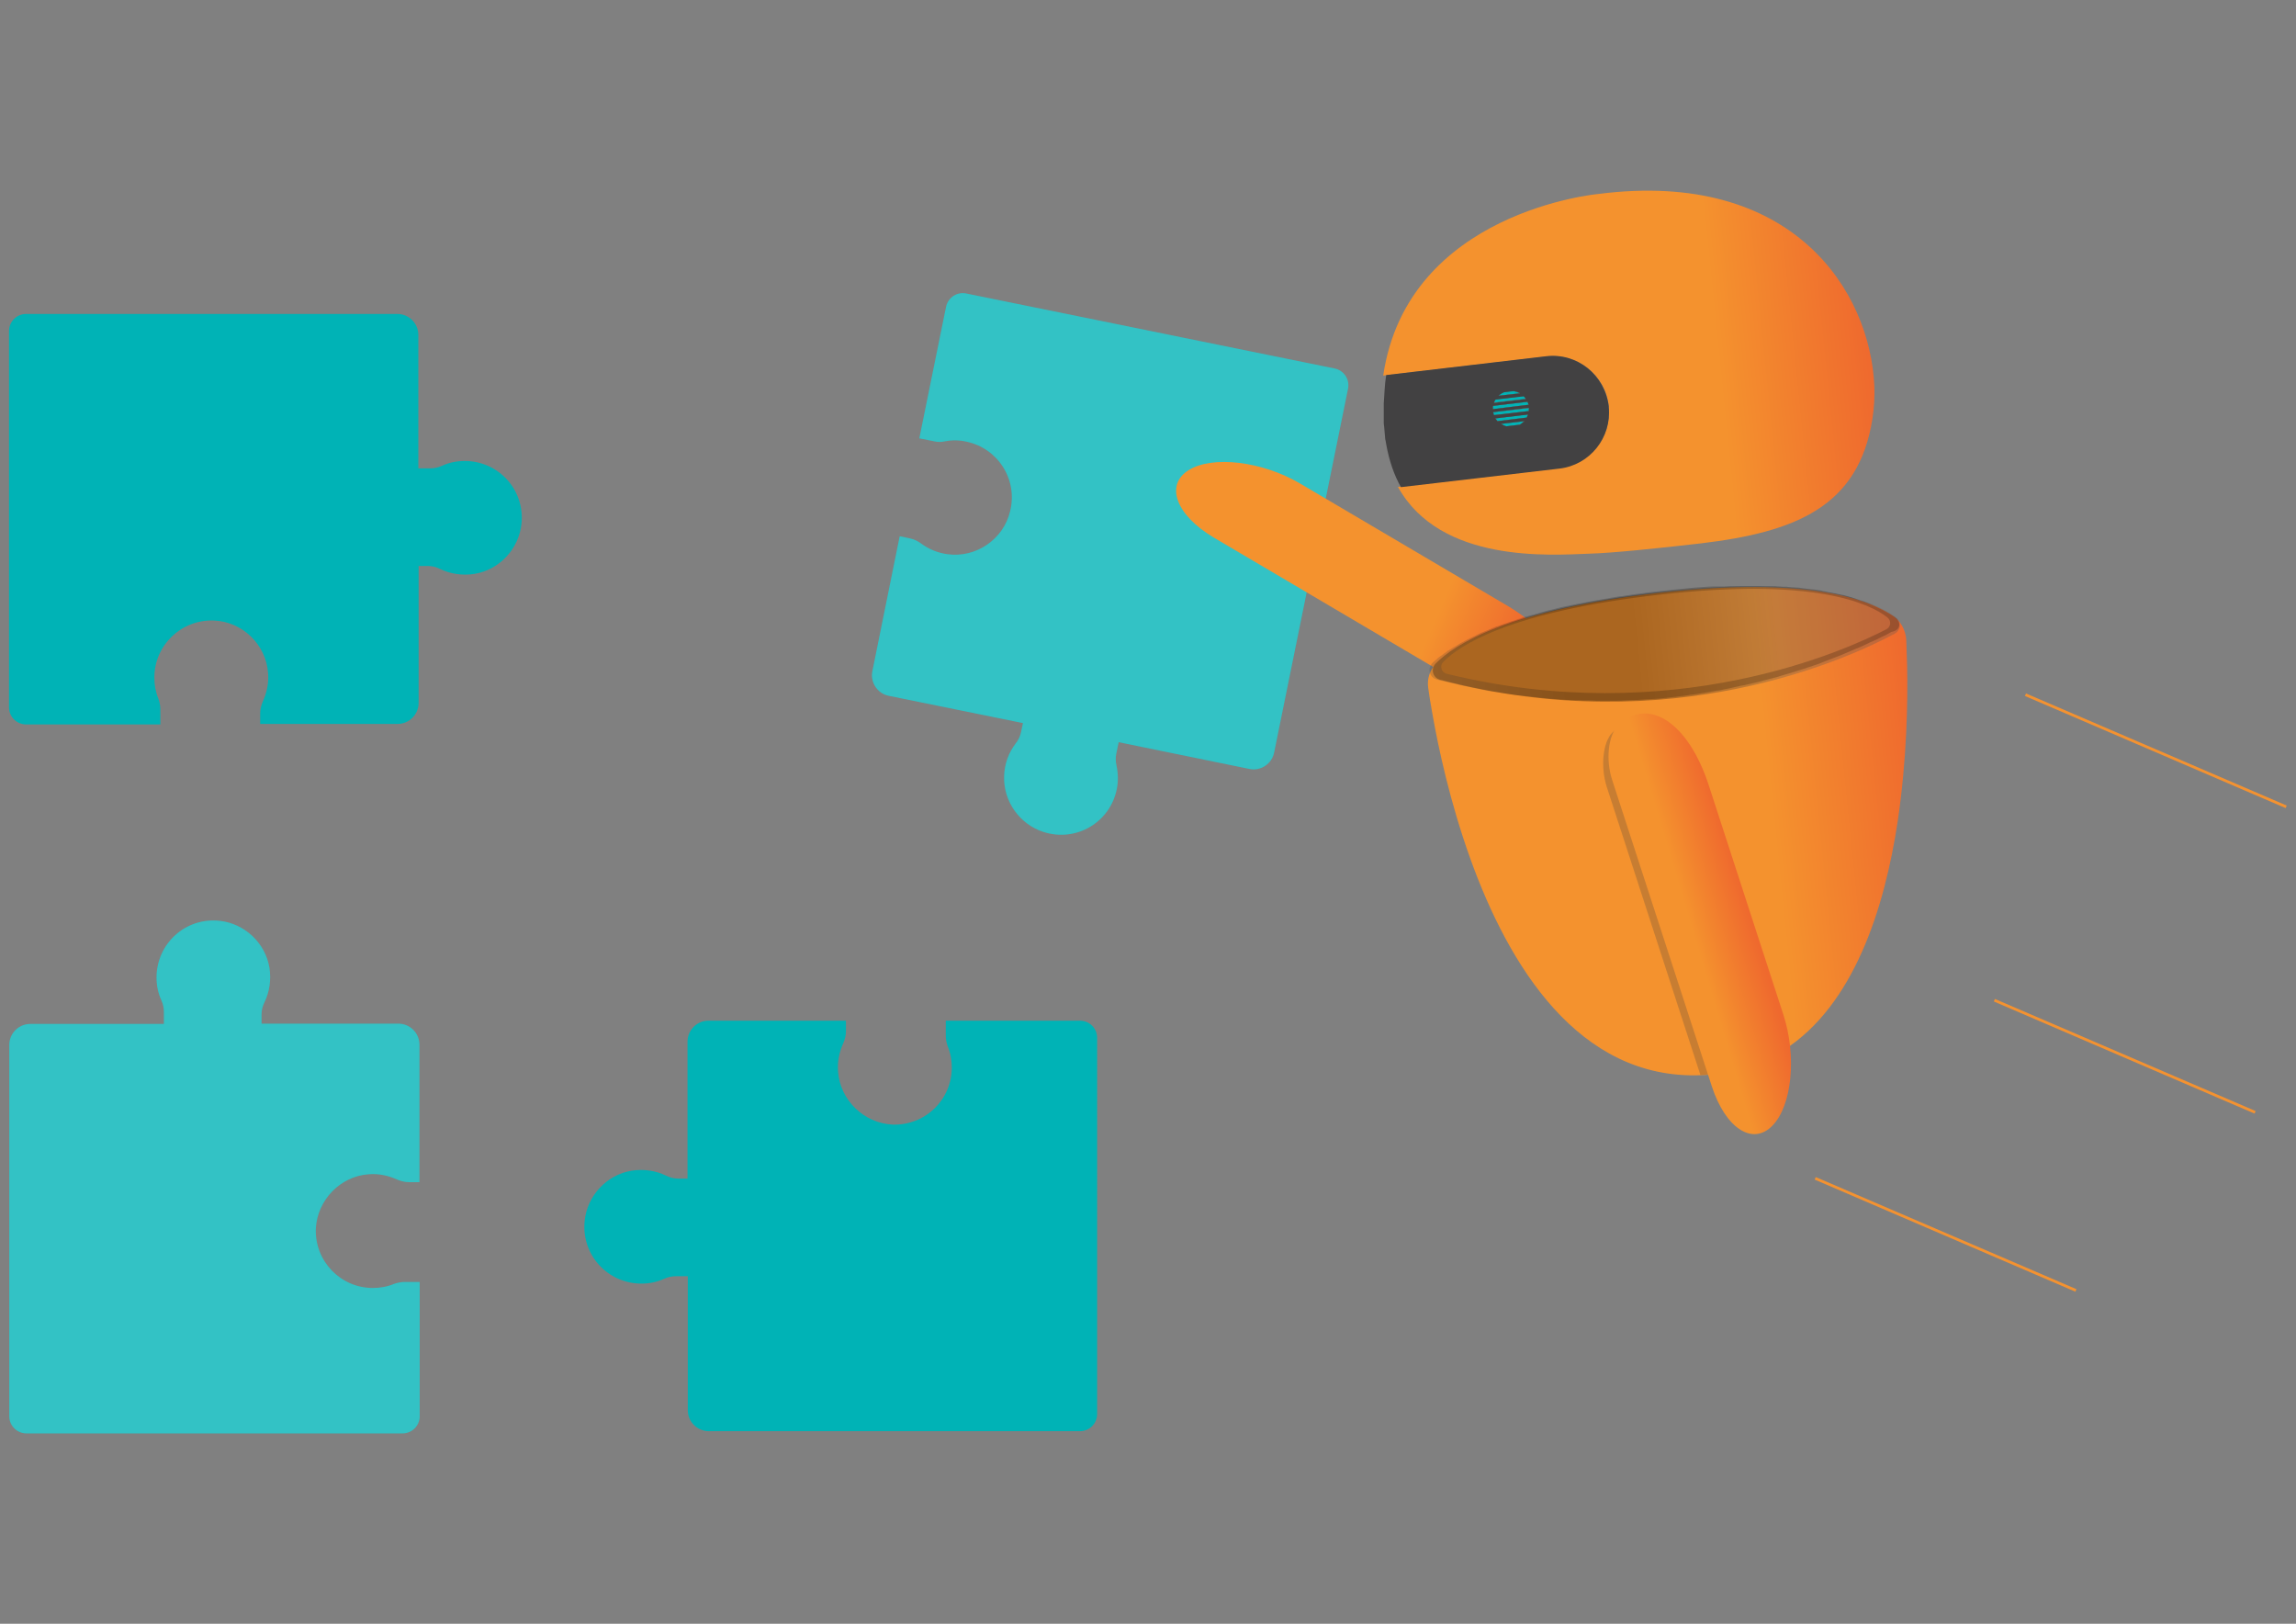 <svg xmlns="http://www.w3.org/2000/svg" xmlns:xlink="http://www.w3.org/1999/xlink" id="katman_1" x="0px" y="0px" viewBox="0 0 841.9 595.3" style="enable-background:new 0 0 841.9 595.3;" xml:space="preserve"><rect x="0" y="0" width="841.9" height="595.3" fill="#808080" stroke="none"/><style type="text/css">	.st0{fill:#00B3B6;}	.st1{opacity:0.2;fill:#FFFFFF;}	.st2{fill:url(#SVGID_1_);}	.st3{fill:url(#SVGID_2_);}	.st4{opacity:0.3;}	.st5{fill:url(#SVGID_3_);}	.st6{opacity:0.2;fill:url(#SVGID_4_);}	.st7{opacity:0.25;fill:#424142;}	.st8{fill:url(#SVGID_5_);}	.st9{fill:url(#SVGID_6_);}	.st10{fill:#424142;}	.st11{fill:#02B3B6;}	.st12{fill:none;stroke:#F49230;stroke-miterlimit:10;}</style><g id="_x32_">	<g>		<g>			<path class="st0" d="M307.3,392.8c-0.3-3.7,0.5-7.2,1.9-10.3c0.6-1.4,1-2.9,1-4.4v-3.9h-50.4c-4.3,0-7.7,3.5-7.7,7.7v50.2h-3.4    c-1.6,0-3.1-0.4-4.5-1.1c-3.7-1.8-8.1-2.5-12.6-1.8c-9.1,1.5-16.2,9.1-17.2,18.2c-1.4,12.6,8.4,23.2,20.8,23.2    c3,0,5.8-0.6,8.4-1.8c1.3-0.6,2.8-0.9,4.2-0.9h4.4V517c0,4.3,3.5,7.7,7.7,7.7H396c3.5,0,6.3-2.8,6.3-6.3V380.5    c0-3.5-2.8-6.3-6.3-6.3h-49.2v5.6c0,1.3,0.3,2.6,0.7,3.8c1,2.4,1.5,5,1.5,7.8c0,11.8-9.8,21.3-21.7,20.9    C316.8,411.8,308,403.3,307.3,392.8z"></path>		</g>		<g>			<g>				<path class="st0" d="M347.5,203.2c-3.7-0.5-7-1.9-9.7-3.9c-1.2-0.9-2.6-1.6-4.1-1.9l-3.8-0.8l-10,49.4c-0.9,4.2,1.9,8.3,6,9.1     l49.2,10l-0.7,3.3c-0.3,1.5-1,3-2,4.2c-2.5,3.3-4.1,7.4-4.2,12c-0.3,9.2,5.7,17.6,14.4,20.4c12.1,3.9,24.5-3.6,26.9-15.7     c0.6-2.9,0.5-5.8-0.1-8.6c-0.3-1.4-0.4-2.9-0.1-4.3l0.9-4.3l47.9,9.8c4.2,0.9,8.3-1.9,9.1-6l27.1-133.4c0.7-3.4-1.5-6.7-4.9-7.4     l-135.1-27.5c-3.4-0.7-6.7,1.5-7.4,4.9l-9.8,48.2l5.5,1.1c1.3,0.3,2.6,0.3,3.8,0c2.5-0.5,5.2-0.5,7.9,0.1     c11.6,2.4,19,13.9,16.1,25.5C368,197.7,357.9,204.6,347.5,203.2z"></path>				<path class="st1" d="M347.5,203.2c-3.7-0.5-7-1.9-9.7-3.9c-1.2-0.9-2.6-1.6-4.1-1.9l-3.8-0.8l-10,49.4c-0.9,4.2,1.9,8.3,6,9.1     l49.2,10l-0.7,3.3c-0.3,1.5-1,3-2,4.2c-2.5,3.3-4.1,7.4-4.2,12c-0.3,9.2,5.7,17.6,14.4,20.4c12.1,3.9,24.5-3.6,26.9-15.7     c0.6-2.9,0.5-5.8-0.1-8.6c-0.3-1.4-0.4-2.9-0.1-4.3l0.9-4.3l47.9,9.8c4.2,0.9,8.3-1.9,9.1-6l27.1-133.4c0.7-3.4-1.5-6.7-4.9-7.4     l-135.1-27.5c-3.4-0.7-6.7,1.5-7.4,4.9l-9.8,48.2l5.5,1.1c1.3,0.3,2.6,0.3,3.8,0c2.5-0.5,5.2-0.5,7.9,0.1     c11.6,2.4,19,13.9,16.1,25.5C368,197.7,357.9,204.6,347.5,203.2z"></path>			</g>		</g>		<g>							<linearGradient id="SVGID_1_" gradientUnits="userSpaceOnUse" x1="-84.593" y1="627.608" x2="-12.695" y2="699.506" gradientTransform="matrix(0.929 -0.369 0.369 0.929 310.677 -418.114)">				<stop offset="0" style="stop-color:#F4922E"></stop>				<stop offset="0.686" style="stop-color:#F4922E"></stop>				<stop offset="1" style="stop-color:#EF692E"></stop>			</linearGradient>			<path class="st2" d="M566.7,259.4L566.7,259.4c-4.3,2.7-13.2,1.6-20-2.4l-101.6-59.9c-13.8-8.2-18-19.2-9.3-24.7l0,0    c8.7-5.5,27-3.3,40.8,4.8l76,44.8C573.5,234.4,579.8,251.1,566.7,259.4z"></path>			<g>									<linearGradient id="SVGID_2_" gradientUnits="userSpaceOnUse" x1="423.6" y1="387.635" x2="599.932" y2="387.635" gradientTransform="matrix(0.995 -0.101 0.101 0.995 69.302 -28.425)">					<stop offset="0" style="stop-color:#F4922E"></stop>					<stop offset="0.686" style="stop-color:#F4922E"></stop>					<stop offset="1" style="stop-color:#EF692E"></stop>				</linearGradient>				<path class="st3" d="M699,234.7c0.1,2.3,0.2,5.5,0.3,9.3c0.3,13.3-0.1,34.4-3.4,56.8c-4.9,32.7-16.3,67.8-41.7,84.1     c-8,5.2-17.5,8.4-28.6,9.2c-0.7,0-1.4,0.1-2.1,0.1c-44.7,1.6-70.3-40.2-84.4-79.5c-7.4-20.6-11.7-40.6-13.9-53.2     c-0.7-3.8-1.2-7-1.5-9.3c-0.5-3.3,0.6-6.6,2.9-8.9c6.9-6.9,26.9-19.8,82.2-26c54.2-6.1,76.6,2.6,85.2,8.4     C696.9,227.6,698.8,231,699,234.7z"></path>			</g>			<g class="st4">									<linearGradient id="SVGID_3_" gradientUnits="userSpaceOnUse" x1="500.855" y1="318.38" x2="553.061" y2="318.38" gradientTransform="matrix(0.995 -0.101 0.101 0.995 69.302 -28.425)">					<stop offset="0" style="stop-color:#000000"></stop>					<stop offset="1" style="stop-color:#545456"></stop>				</linearGradient>				<path class="st5" d="M528,249.2c-2.6-0.7-3.5-3.9-1.6-5.9c6.8-6.9,26.7-19.9,82.3-26.2c57.4-6.5,79.1,3.6,86.6,9.4     c2,1.5,1.7,4.6-0.5,5.8C678.4,241.1,613.1,271.6,528,249.2z"></path>			</g>							<linearGradient id="SVGID_4_" gradientUnits="userSpaceOnUse" x1="474.765" y1="319.307" x2="406.468" y2="320.933" gradientTransform="matrix(0.995 -0.101 0.101 0.995 69.302 -28.425)">				<stop offset="0" style="stop-color:#000000"></stop>				<stop offset="1" style="stop-color:#545456"></stop>			</linearGradient>			<path class="st6" d="M695.9,227.4C695.9,227.3,695.9,227.3,695.9,227.4c-0.2-0.4-0.5-0.7-0.8-0.9c-0.1-0.1-0.2-0.1-0.2-0.2    c-0.2-0.1-0.3-0.2-0.5-0.3c0,0,0,0,0,0c-0.1-0.1-0.2-0.1-0.3-0.2c-0.5-0.4-1.1-0.7-1.8-1.1c-0.1,0-0.1-0.1-0.2-0.1    c-0.1,0-0.2-0.1-0.3-0.2c-0.1,0-0.1-0.1-0.2-0.1c0,0,0,0,0,0c0,0-0.1,0-0.2-0.1c-0.1,0-0.1-0.1-0.2-0.1c0,0-0.1-0.1-0.2-0.1    c-0.1,0-0.1-0.1-0.2-0.1c0,0-0.1,0-0.1-0.1c-0.1,0-0.1-0.1-0.2-0.1c-0.3-0.2-0.7-0.3-1-0.5c0,0-0.1,0-0.1,0    c-0.4-0.2-0.8-0.4-1.2-0.6c-0.1-0.1-0.3-0.1-0.4-0.2c-0.6-0.3-1.2-0.5-1.8-0.8c-0.2-0.1-0.4-0.2-0.6-0.3c-0.1,0-0.2-0.1-0.3-0.1    c-0.1,0-0.2-0.1-0.2-0.1c-0.1,0-0.1,0-0.2-0.1c-0.2-0.1-0.4-0.1-0.6-0.2c-0.1-0.1-0.3-0.1-0.5-0.2c-0.2-0.1-0.4-0.2-0.7-0.2    c-0.1,0-0.2-0.1-0.4-0.1c-0.2-0.1-0.3-0.1-0.5-0.2c0,0,0,0,0,0c-0.1,0-0.1,0-0.2-0.1c-0.1,0-0.1,0-0.2-0.1c0,0,0,0,0,0    c0,0,0,0-0.1,0c-0.1,0-0.2,0-0.2-0.1c0,0-0.1,0-0.2,0c-0.1,0-0.1-0.1-0.2-0.1c-0.1,0-0.1,0-0.2-0.1c-0.3-0.1-0.6-0.2-0.9-0.3    c0,0,0,0,0,0c-0.2-0.1-0.4-0.1-0.6-0.2c0,0,0,0,0,0c-0.1,0-0.1,0-0.2-0.1c-0.2-0.1-0.4-0.1-0.7-0.2c0,0-0.1,0-0.1,0    c-0.3-0.1-0.7-0.2-1-0.3c-0.2-0.1-0.5-0.1-0.7-0.2c-0.3-0.1-0.7-0.2-1-0.2c0,0,0,0,0,0c-0.2,0-0.3-0.1-0.5-0.1    c-0.3-0.1-0.7-0.2-1-0.2c-0.3-0.1-0.5-0.1-0.8-0.2c-0.1,0-0.3-0.1-0.4-0.1l0,0c-0.1,0-0.1,0-0.2,0c-0.2,0-0.4-0.1-0.6-0.1    c-0.3-0.1-0.6-0.1-0.9-0.2c-0.2,0-0.5-0.1-0.7-0.1c-0.3-0.1-0.6-0.1-0.9-0.2c-0.3-0.1-0.6-0.1-1-0.2c-0.1,0-0.2,0-0.4-0.1    c-0.1,0-0.2,0-0.3-0.1c-0.4-0.1-0.9-0.1-1.3-0.2c-0.5-0.1-0.9-0.1-1.4-0.2c-0.1,0-0.1,0-0.2,0c-0.3,0-0.6-0.1-0.9-0.1    c-0.2,0-0.3,0-0.5-0.1c-0.1,0-0.2,0-0.4,0c-0.3,0-0.6-0.1-0.9-0.1c-0.2,0-0.5-0.1-0.7-0.1c-0.2,0-0.5-0.1-0.8-0.1    c-0.2,0-0.4,0-0.6-0.1c-0.5-0.1-1-0.1-1.4-0.1c-0.4,0-0.8-0.1-1.2-0.1c-0.1,0-0.2,0-0.3,0c-0.4,0-0.8-0.1-1.2-0.1c0,0,0,0-0.1,0    c-0.2,0-0.5,0-0.7-0.1c-0.2,0-0.5,0-0.7,0c-0.1,0-0.1,0-0.2,0c-0.2,0-0.3,0-0.5,0c-0.4,0-0.8-0.1-1.3-0.1c-0.4,0-0.8,0-1.2-0.1    c-0.3,0-0.6,0-1,0c-0.4,0-0.7,0-1.1,0c-0.2,0-0.5,0-0.8,0c-0.2,0-0.4,0-0.5,0c0,0-0.1,0-0.1,0c-0.1,0-0.2,0-0.3,0l-0.1,0    c0,0-0.1,0-0.2,0c-0.5,0-1,0-1.5,0c-0.1,0-0.1,0-0.2,0c0,0-0.1,0-0.2,0c-0.2,0-0.5,0-0.7,0c-0.2,0-0.5,0-0.7,0    c-0.1,0-0.3,0-0.4,0c-0.1,0-0.3,0-0.4,0c-0.1,0-0.2,0-0.2,0c-0.2,0-0.5,0-0.8,0c-0.1,0-0.3,0-0.4,0c-0.6,0-1.3,0-2,0    c-0.4,0-0.9,0-1.4,0c-0.4,0-0.9,0-1.3,0c-0.1,0-0.2,0-0.4,0c-0.1,0-0.2,0-0.3,0c-0.1,0-0.3,0-0.4,0c-0.2,0-0.3,0-0.5,0    c-0.2,0-0.4,0-0.6,0c-0.8,0-1.6,0-2.5,0.1c-0.4,0-0.8,0-1.1,0c-0.3,0-0.6,0-0.9,0c-0.1,0-0.3,0-0.4,0c-0.1,0-0.1,0-0.2,0    c-0.2,0-0.5,0-0.7,0c-0.3,0-0.5,0-0.8,0c-0.7,0-1.4,0.1-2.1,0.1c-1.4,0.1-2.9,0.2-4.4,0.3c-0.7,0.1-1.5,0.1-2.2,0.2    c-0.6,0.1-1.3,0.1-1.9,0.2c-3.1,0.3-6.2,0.6-9.5,1c-2.2,0.2-4.4,0.5-6.5,0.8c-0.6,0.1-1.1,0.1-1.7,0.2c-1.4,0.2-2.8,0.4-4.2,0.6    c-0.5,0.1-1,0.2-1.5,0.2c-0.3,0-0.5,0.1-0.8,0.1c-0.4,0.1-0.7,0.1-1.1,0.2c-0.4,0.1-0.9,0.1-1.3,0.2c-0.3,0-0.6,0.1-0.9,0.2    c-0.2,0-0.4,0.1-0.6,0.1c-0.2,0-0.4,0.1-0.7,0.1c-0.4,0.1-0.8,0.1-1.2,0.2c-3.2,0.5-6.2,1.1-9.1,1.7c0,0-0.1,0-0.1,0    c0,0-0.1,0-0.1,0c-0.1,0-0.2,0-0.3,0.1c-0.3,0.1-0.7,0.1-1,0.2c-0.2,0-0.4,0.1-0.6,0.1l0,0c-0.6,0.1-1.2,0.3-1.9,0.4    c-1.5,0.3-2.9,0.6-4.3,1c-0.4,0.1-0.8,0.2-1.2,0.3l0,0c-0.5,0.1-0.9,0.2-1.4,0.3c-0.1,0-0.2,0.1-0.3,0.1    c-0.7,0.2-1.4,0.4-2.2,0.6c-0.2,0-0.4,0.1-0.6,0.2c-0.2,0-0.4,0.1-0.6,0.2c-0.5,0.1-0.9,0.2-1.4,0.4l-0.1,0    c-0.1,0-0.3,0.1-0.4,0.1c0,0-0.1,0-0.1,0c-0.8,0.2-1.7,0.5-2.5,0.7c0,0,0,0-0.1,0c-0.1,0-0.2,0.1-0.3,0.1    c-0.4,0.1-0.8,0.2-1.2,0.4c-0.1,0-0.1,0-0.2,0.1c-0.8,0.2-1.6,0.5-2.4,0.8c-1,0.3-2,0.6-2.9,1c-0.1,0-0.2,0.1-0.4,0.1    c-0.2,0.1-0.4,0.1-0.6,0.2c-0.2,0.1-0.4,0.1-0.5,0.2c0,0,0,0-0.1,0c-0.3,0.1-0.7,0.3-1,0.4c-0.1,0-0.1,0-0.2,0.1c0,0,0,0-0.1,0    c-0.1,0-0.2,0.1-0.4,0.1c0,0,0,0-0.1,0c-0.2,0.1-0.4,0.1-0.5,0.2c-0.1,0-0.1,0-0.2,0.1c-0.3,0.1-0.7,0.3-1,0.4    c-0.1,0-0.1,0-0.2,0.1c-0.2,0.1-0.3,0.1-0.5,0.2c-0.2,0.1-0.3,0.1-0.5,0.2c-0.1,0-0.1,0-0.2,0.1c-0.1,0-0.2,0.1-0.2,0.1    c-0.6,0.2-1.2,0.5-1.8,0.7c-0.1,0-0.1,0.1-0.2,0.1c-0.3,0.1-0.6,0.2-0.9,0.4c-0.3,0.2-0.7,0.3-1,0.5c-0.1,0-0.1,0.1-0.2,0.1    c-0.1,0.1-0.3,0.1-0.4,0.2c-0.1,0.1-0.2,0.1-0.4,0.2c-0.4,0.2-0.9,0.4-1.3,0.6c-0.4,0.2-0.8,0.4-1.2,0.6c-0.1,0-0.2,0.1-0.2,0.1    c-0.1,0-0.1,0.1-0.2,0.1c-0.9,0.5-1.8,1-2.6,1.4c-0.2,0.1-0.4,0.2-0.6,0.4c0,0,0,0,0,0c-0.2,0.1-0.4,0.2-0.5,0.3    c-0.1,0.1-0.2,0.1-0.2,0.1c-0.2,0.1-0.4,0.3-0.7,0.4c-0.3,0.2-0.5,0.3-0.8,0.5c-0.2,0.1-0.4,0.2-0.6,0.4c0,0,0,0-0.1,0    c-0.1,0.1-0.3,0.2-0.4,0.3c-0.1,0-0.1,0.1-0.2,0.1c0,0,0,0-0.1,0c-0.2,0.1-0.4,0.2-0.5,0.4c0,0,0,0,0,0c-0.1,0.1-0.3,0.2-0.4,0.3    c-0.1,0-0.1,0.1-0.2,0.1c-0.1,0.1-0.3,0.2-0.4,0.3c-0.2,0.2-0.5,0.4-0.7,0.5c-0.1,0.1-0.2,0.2-0.4,0.3c-0.1,0.1-0.1,0.1-0.2,0.1    c-0.3,0.3-0.6,0.5-0.9,0.7c0,0-0.1,0.1-0.1,0.1c-0.1,0.1-0.2,0.2-0.3,0.3c-0.1,0.1-0.2,0.2-0.4,0.3c-0.1,0.1-0.3,0.2-0.4,0.4    c0,0,0,0,0,0c-0.1,0.1-0.2,0.2-0.4,0.3c0,0,0,0,0,0c-0.1,0.1-0.2,0.2-0.3,0.3c-0.1,0.1-0.2,0.2-0.3,0.3c0,0,0,0,0,0    c-0.1,0.1-0.2,0.2-0.2,0.3c-0.1,0.1-0.1,0.2-0.2,0.3c-0.1,0.1-0.1,0.2-0.2,0.3c-0.9,1.7-0.1,4,1.7,4.8c0.2,0.1,0.4,0.1,0.5,0.2    c0,0,0,0,0,0c1,0.3,1.9,0.5,2.9,0.7c1,0.2,2,0.5,3,0.7c1,0.2,2,0.5,2.9,0.7c1.1,0.2,2.2,0.5,3.3,0.7c0.8,0.2,1.7,0.3,2.5,0.5    c1,0.2,1.9,0.4,2.9,0.6c1,0.2,1.9,0.4,2.9,0.5c1.9,0.3,3.8,0.6,5.7,0.9c1,0.1,2,0.3,2.9,0.4c0.9,0.1,1.8,0.2,2.7,0.3    c0.9,0.1,1.9,0.2,2.8,0.3c1.2,0.1,2.3,0.3,3.5,0.4c1,0.1,2.1,0.2,3.1,0.3c0.9,0.1,1.8,0.2,2.7,0.2c1.3,0.1,2.6,0.2,3.9,0.3    c0.1,0,0.3,0,0.4,0c1,0.1,2,0.1,3,0.1c0.2,0,0.5,0,0.8,0c1.2,0.1,2.4,0.1,3.5,0.1c0.1,0,0.2,0,0.2,0c1,0,1.9,0,2.9,0.1    c0.9,0,1.7,0,2.6,0c1.7,0,3.4,0,5.1,0c0.8,0,1.7,0,2.5-0.1c0.8,0,1.7-0.1,2.5-0.1c0.8,0,1.6-0.1,2.5-0.1c1.7-0.1,3.4-0.2,5-0.3    c0.6,0,1.2-0.1,1.8-0.1c0.7,0,1.4-0.1,2.2-0.2c0.9-0.1,1.9-0.2,2.8-0.3c1.4-0.1,2.9-0.3,4.3-0.5c1.2-0.1,2.4-0.3,3.5-0.5    c0.1,0,0.1,0,0.2,0c0.5-0.1,1.1-0.1,1.6-0.2c0.6-0.1,1.2-0.2,1.8-0.3c0.4-0.1,0.8-0.1,1.2-0.2c1-0.2,2.1-0.3,3.1-0.5    c0.4-0.1,0.7-0.1,1.1-0.2c0.3-0.1,0.5-0.1,0.8-0.1c0.7-0.1,1.4-0.2,2.1-0.4c0.8-0.2,1.7-0.3,2.5-0.5c0.1,0,0.3-0.1,0.4-0.1    c0.9-0.2,1.8-0.4,2.7-0.6c0.7-0.2,1.4-0.3,2.1-0.4c1-0.2,2-0.5,3-0.7c0.7-0.2,1.5-0.3,2.2-0.5c0.7-0.2,1.5-0.4,2.2-0.6    c1.2-0.3,2.3-0.6,3.5-0.9c0.9-0.2,1.8-0.5,2.7-0.8c0.6-0.2,1.2-0.3,1.7-0.5c0.5-0.1,1-0.3,1.4-0.4c1.4-0.4,2.9-0.9,4.2-1.3    c0.9-0.3,1.8-0.6,2.7-0.9c0.1,0,0.2-0.1,0.3-0.1c0.7-0.2,1.4-0.5,2.1-0.7c0.9-0.3,1.8-0.6,2.7-1c0.8-0.3,1.6-0.6,2.3-0.9    c0.9-0.3,1.7-0.7,2.6-1c0.6-0.2,1.2-0.5,1.8-0.7c0.6-0.3,1.3-0.5,1.9-0.8c0.5-0.2,0.9-0.4,1.4-0.6c0.5-0.2,0.9-0.4,1.4-0.6    c0.6-0.3,1.2-0.5,1.7-0.7c0.2-0.1,0.5-0.2,0.7-0.3c0.4-0.2,0.7-0.3,1.1-0.5c0.5-0.2,1-0.5,1.5-0.7c0.8-0.4,1.6-0.8,2.4-1.1    c0.2-0.1,0.5-0.2,0.7-0.3c0.1,0,0.1-0.1,0.2-0.1c0.4-0.2,0.8-0.4,1.2-0.6c0.7-0.4,1.4-0.7,2.1-1c0.4-0.2,0.8-0.4,1.1-0.6    c0.3-0.2,0.6-0.3,0.9-0.5l0,0c0,0,0.1,0,0.1-0.1C696.5,231.2,697,229,695.9,227.4z M691.7,230.7c-14.4,7.5-78.3,36.7-161.3,16.3    c-1.9-0.5-2.6-2.9-1.2-4.3c5.8-6,24.3-18.5,79.5-24.7c56.6-6.4,76.9,3.3,83.3,8.3C693.6,227.5,693.4,229.8,691.7,230.7z"></path>			<path class="st7" d="M654.2,384.8c-8,5.2-17.5,8.4-28.6,9.2c-0.7,0-1.4,0.1-2.1,0.1l-34.3-105.5c-2.4-7.5-1.5-16.4,2-20    c11-11,25.9-1.2,33.4,21.9l27.3,83.9C652.9,377.8,653.7,381.3,654.2,384.8z"></path>							<linearGradient id="SVGID_5_" gradientUnits="userSpaceOnUse" x1="464.204" y1="430.597" x2="532.006" y2="417.534" gradientTransform="matrix(0.995 -0.101 0.101 0.995 69.302 -28.425)">				<stop offset="0" style="stop-color:#F4922E"></stop>				<stop offset="0.686" style="stop-color:#F4922E"></stop>				<stop offset="1" style="stop-color:#EF692E"></stop>			</linearGradient>			<path class="st8" d="M593.2,266.1L593.2,266.1c-3.5,3.6-4.5,12.5-2,20l36.5,112.2c5,15.3,14.9,21.8,22.1,14.5l0,0    c7.3-7.3,9.1-25.6,4.1-40.9l-27.3-83.9C619.1,264.8,604.2,255.1,593.2,266.1z"></path>		</g>		<g>			<g>									<linearGradient id="SVGID_6_" gradientUnits="userSpaceOnUse" x1="418.88" y1="216.832" x2="597.748" y2="216.832" gradientTransform="matrix(0.995 -0.101 0.101 0.995 69.302 -28.425)">					<stop offset="0" style="stop-color:#F4922E"></stop>					<stop offset="0.686" style="stop-color:#F4922E"></stop>					<stop offset="1" style="stop-color:#EF692E"></stop>				</linearGradient>				<path class="st9" d="M687.3,141.8c0.1,3.9-0.1,7.8-0.7,11.6c-5,32.6-28.6,41.7-62.8,45.8c-15.5,1.8-33,3.6-41.3,3.8     c-14,0.5-54.3,3.6-69.9-24.5l59.2-6.9c11.2-1.3,19.2-11.4,18.1-22.5l0-0.3c-1.3-11.3-11.6-19.4-22.9-18.1l-59.8,7     c8.9-60.4,79-66.6,79-66.6C657.5,62,685.9,106.8,687.3,141.8z"></path>			</g>			<g>				<g>					<path class="st10" d="M557.3,144.2l-7.9,0.9c0.6-0.6,1.3-1.1,2.1-1.4l0,0l3.4-0.4C555.8,143.5,556.6,143.8,557.3,144.2z"></path>					<path class="st10" d="M558.9,154.4c-0.5,0.5-1,1-1.6,1.3l0,0l-5,0.6c-0.7-0.2-1.3-0.5-1.9-0.9L558.9,154.4z"></path>					<path class="st10" d="M559.5,146.2l-11.7,1.4c0.1-0.4,0.3-0.8,0.6-1.2l10.3-1.2C559,145.5,559.3,145.9,559.5,146.2z"></path>					<path class="st10" d="M560.3,151.9c-0.1,0.4-0.3,0.8-0.5,1.2l-10.7,1.3c-0.3-0.3-0.5-0.7-0.8-1L560.3,151.9z"></path>					<path class="st10" d="M560.5,148.4l-13.1,1.6c0-0.2,0-0.4,0-0.7c0-0.2,0-0.3,0.1-0.5l12.6-1.5      C560.3,147.7,560.4,148.1,560.5,148.4z"></path>					<path class="st10" d="M560.6,149.6c0,0.3,0,0.6,0,0.9c0,0.1,0,0.1,0,0.2l0,0l-12.8,1.5c-0.1-0.3-0.2-0.7-0.3-1.1L560.6,149.6z"></path>				</g>				<g>					<g>						<path class="st11" d="M558.9,154.4c-0.5,0.5-1,1-1.6,1.3l0,0l-5,0.6c-0.7-0.2-1.3-0.5-1.9-0.9L558.9,154.4z"></path>					</g>					<g>						<path class="st11" d="M560.3,151.9c-0.1,0.4-0.3,0.8-0.5,1.2l-10.7,1.3c-0.3-0.3-0.5-0.7-0.8-1L560.3,151.9z"></path>					</g>					<g>						<path class="st11" d="M557.3,144.2l-7.9,0.9c0.6-0.6,1.3-1.1,2.1-1.4l0,0l3.4-0.4C555.8,143.5,556.6,143.8,557.3,144.2z"></path>					</g>					<g>						<path class="st11" d="M559.5,146.2l-11.7,1.4c0.1-0.4,0.3-0.8,0.6-1.2l10.3-1.2C559,145.5,559.3,145.9,559.5,146.2z"></path>					</g>					<g>						<path class="st11" d="M560.5,148.4l-13.1,1.6c0-0.2,0-0.4,0-0.7c0-0.2,0-0.3,0.1-0.5l12.6-1.5       C560.3,147.7,560.4,148.1,560.5,148.4z"></path>					</g>					<g>						<path class="st11" d="M560.6,149.6c0,0.3,0,0.6,0,0.9c0,0.1,0,0.1,0,0.2l0,0l-12.8,1.5c-0.1-0.3-0.2-0.7-0.3-1.1L560.6,149.6z       "></path>					</g>				</g>				<g>					<path class="st10" d="M567,130.6l-58.7,6.9c-0.3,1.8-0.5,3.7-0.6,5.6c-0.1,1.6-0.2,3.2-0.3,4.8c0,0.4,0,0.8,0,1.2      c0,0.4,0,0.7,0,1.1c0,0.4,0,0.8,0,1.2c0,0.4,0,0.7,0,1.1c0,0.4,0,0.8,0,1.2c0,0.4,0,0.7,0,1.1c0,0.4,0,0.8,0.1,1.2      c0,0.4,0.1,0.7,0.1,1.1c0,0.4,0.1,0.8,0.1,1.2s0.1,0.8,0.1,1.1c0,0.4,0.1,0.8,0.1,1.2c0,0.4,0.1,0.7,0.2,1.1      c0.1,0.4,0.1,0.8,0.2,1.2c1.1,6.1,2.9,11.3,5.4,15.7l58.1-6.8c11.2-1.3,19.2-11.4,18.1-22.5l0-0.3      C588.5,137.4,578.3,129.3,567,130.6z M551.6,143.8L551.6,143.8l3.4-0.4c0.9,0.1,1.7,0.4,2.4,0.8l-7.9,0.9      C550,144.6,550.8,144.1,551.6,143.8z M548.4,146.5l10.3-1.2c0.3,0.3,0.6,0.6,0.8,1l-11.7,1.4      C548,147.2,548.1,146.8,548.4,146.5z M547.4,149.3c0-0.2,0-0.3,0.1-0.5l12.6-1.5c0.2,0.3,0.3,0.7,0.4,1.1l-13.1,1.6      C547.4,149.8,547.4,149.5,547.4,149.3z M557.3,155.7L557.3,155.7l-5,0.6c-0.7-0.2-1.3-0.5-1.9-0.9l8.6-1      C558.4,154.9,557.9,155.3,557.3,155.7z M559.8,153.1l-10.7,1.3c-0.3-0.3-0.5-0.7-0.8-1l12-1.4      C560.2,152.3,560,152.7,559.8,153.1z M560.6,150.5c0,0.1,0,0.1,0,0.2l0,0l-12.8,1.5c-0.1-0.3-0.2-0.7-0.3-1.1l13.1-1.6      C560.6,149.9,560.6,150.2,560.6,150.5z"></path>				</g>			</g>		</g>	</g>	<g>		<g>			<path class="st0" d="M135.2,430.5c3.7-0.3,7.2,0.5,10.3,1.9c1.4,0.6,2.9,1,4.4,1h3.9V383c0-4.3-3.5-7.7-7.7-7.7H95.9v-3.4    c0-1.6,0.4-3.1,1.1-4.5c1.8-3.7,2.5-8.1,1.8-12.6c-1.5-9.1-9.1-16.2-18.2-17.2c-12.6-1.4-23.2,8.4-23.2,20.8c0,3,0.6,5.8,1.8,8.4    c0.6,1.3,0.9,2.8,0.9,4.2v4.4H11.1c-4.3,0-7.7,3.5-7.7,7.7v136.1c0,3.5,2.8,6.3,6.3,6.3h137.9c3.5,0,6.3-2.8,6.3-6.3V470h-5.6    c-1.3,0-2.6,0.3-3.8,0.7c-2.4,1-5,1.5-7.8,1.5c-11.8,0-21.3-9.8-20.9-21.7C116.3,440,124.8,431.2,135.2,430.5z"></path>			<path class="st1" d="M135.2,430.5c3.7-0.3,7.2,0.5,10.3,1.9c1.4,0.6,2.9,1,4.4,1h3.9V383c0-4.3-3.5-7.7-7.7-7.7H95.9v-3.4    c0-1.6,0.4-3.1,1.1-4.5c1.8-3.7,2.5-8.1,1.8-12.6c-1.5-9.1-9.1-16.2-18.2-17.2c-12.6-1.4-23.2,8.4-23.2,20.8c0,3,0.6,5.8,1.8,8.4    c0.6,1.3,0.9,2.8,0.9,4.2v4.4H11.1c-4.3,0-7.7,3.5-7.7,7.7v136.1c0,3.5,2.8,6.3,6.3,6.3h137.9c3.5,0,6.3-2.8,6.3-6.3V470h-5.6    c-1.3,0-2.6,0.3-3.8,0.7c-2.4,1-5,1.5-7.8,1.5c-11.8,0-21.3-9.8-20.9-21.7C116.3,440,124.8,431.2,135.2,430.5z"></path>		</g>	</g>	<g>		<path class="st0" d="M98.3,246.8c0.3,3.7-0.5,7.2-1.9,10.3c-0.6,1.4-1,2.9-1,4.4v3.9h50.4c4.3,0,7.7-3.5,7.7-7.7v-50.2h3.4   c1.6,0,3.1,0.4,4.5,1.1c3.7,1.8,8.1,2.5,12.6,1.8c9.1-1.5,16.2-9.1,17.2-18.2c1.4-12.6-8.4-23.2-20.8-23.2c-3,0-5.8,0.6-8.4,1.8   c-1.3,0.6-2.8,0.9-4.2,0.9h-4.4v-48.9c0-4.3-3.5-7.7-7.7-7.7H9.6c-3.5,0-6.3,2.8-6.3,6.3v137.9c0,3.5,2.8,6.3,6.3,6.3h49.2v-5.6   c0-1.3-0.3-2.6-0.7-3.8c-1-2.4-1.5-5-1.5-7.8c0-11.8,9.8-21.3,21.7-20.9C88.8,227.8,97.6,236.3,98.3,246.8z"></path>	</g>	<g>		<line class="st12" x1="742.7" y1="254.7" x2="838.3" y2="295.8"></line>		<line class="st12" x1="665.6" y1="432" x2="761.2" y2="473.1"></line>		<line class="st12" x1="731.3" y1="366.7" x2="826.9" y2="407.8"></line>	</g></g></svg>